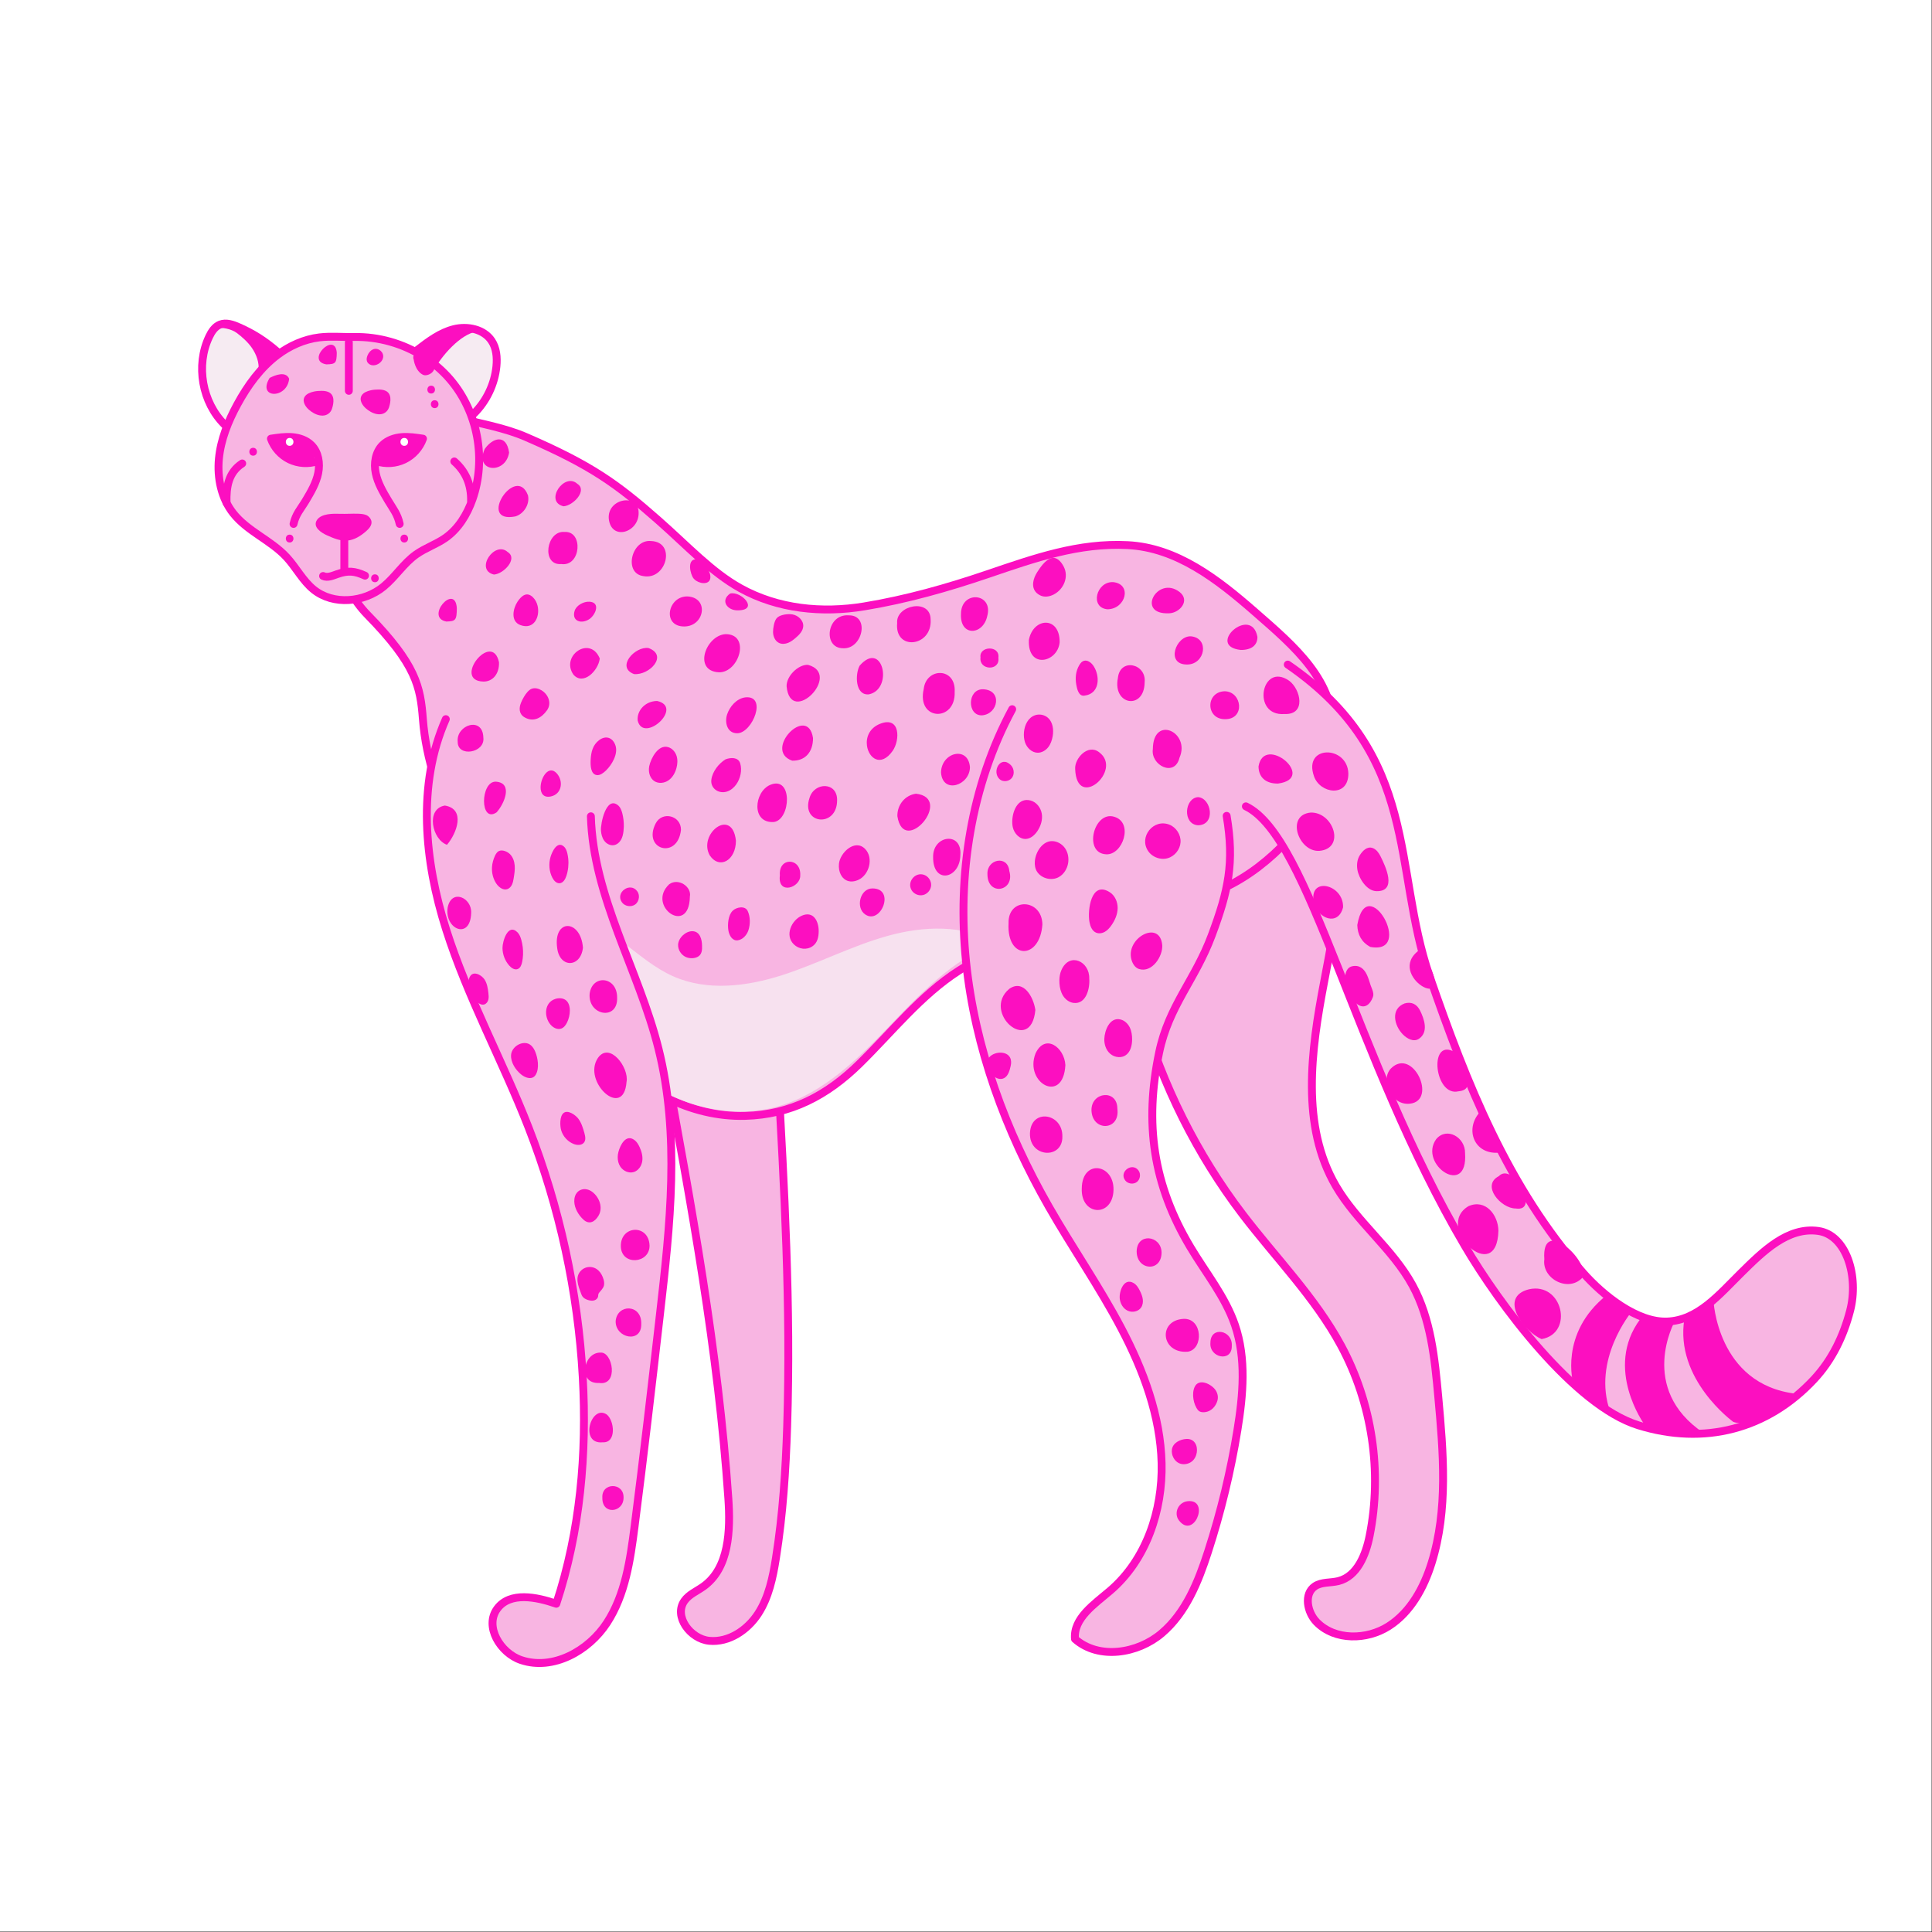 <svg xmlns="http://www.w3.org/2000/svg" xmlns:xlink="http://www.w3.org/1999/xlink" width="1181" viewBox="0 0 885.75 885.75" height="1181" preserveAspectRatio="xMidYMid meet"><rect x="0" y="0" width="885.75" height="885.75" fill="#333333" stroke="none"/><defs><filter x="0%" y="0%" width="100%" height="100%" id="1415eded1d"></filter><clipPath id="23aa8ef7a7"><path d="M 0 0 L 885.5 0 L 885.5 885.5 L 0 885.5 Z M 0 0 " clip-rule="nonzero"></path></clipPath><mask id="7496492389"><g filter="url(#1415eded1d)"><rect x="-88.575" width="1062.9" fill="#000000" y="-88.575" height="1062.9" fill-opacity="0.81"></rect></g></mask><clipPath id="4020f519bc"><path d="M 0.133 1 L 215.832 1 L 215.832 91 L 0.133 91 Z M 0.133 1 " clip-rule="nonzero"></path></clipPath><clipPath id="f73cef086f"><rect x="0" width="216" y="0" height="92"></rect></clipPath></defs><g clip-path="url(#23aa8ef7a7)"><path fill="#ffffff" d="M 0 0 L 885.5 0 L 885.5 885.5 L 0 885.5 Z M 0 0 " fill-opacity="1" fill-rule="nonzero"></path><path fill="#ffffff" d="M 0 0 L 885.5 0 L 885.5 885.5 L 0 885.5 Z M 0 0 " fill-opacity="1" fill-rule="nonzero"></path></g><path stroke-linecap="round" transform="matrix(0.602, 0, 0, 0.602, 586.811, 553.2)" fill-opacity="1" fill="#f8b5e2" fill-rule="nonzero" stroke-linejoin="round" d="M 32.861 -327.309 C 54.544 -278.927 43.563 -222.977 33.588 -170.901 C 23.613 -118.826 15.864 -61.468 42.603 -15.681 C 58.685 11.856 85.67 31.897 100.947 59.888 C 114.979 85.608 117.912 115.721 120.573 144.9 C 124.428 187.189 128.16 230.782 115.517 271.324 C 109.618 290.243 99.519 308.836 82.821 319.512 C 66.129 330.188 41.85 330.591 27.981 316.436 C 20.686 308.986 17.973 294.902 26.637 289.1 C 31.758 285.674 38.546 286.654 44.524 285.154 C 58.84 281.572 65.408 265.165 68.296 250.686 C 78.044 201.849 70.224 149.69 46.574 105.856 C 26.748 69.117 -3.171 39.023 -28.475 5.814 C -98.262 -85.792 -132.49 -203.786 -122.554 -318.515 " stroke="#fc0fc0" stroke-width="6" stroke-opacity="1" stroke-miterlimit="4"></path><path stroke-linecap="round" transform="matrix(0.602, 0, 0, 0.602, 333.067, 619.231)" fill-opacity="1" fill="#f8b5e2" fill-rule="nonzero" stroke-linejoin="round" d="M 38.926 -214.832 C 44.034 -124.186 49.142 -33.405 46.221 57.338 C 45.137 91.02 42.944 124.716 37.661 157.997 C 35.324 172.736 32.222 187.786 24.103 200.305 C 15.978 212.817 1.745 222.397 -13.11 220.962 C -27.492 219.58 -40.4 202.356 -32.067 190.557 C -28.576 185.612 -22.624 183.184 -17.692 179.68 C 2.161 165.571 3.076 136.898 1.421 112.6 C -6.237 0.395 -26.674 -110.499 -47.072 -221.107 " stroke="#fc0fc0" stroke-width="6" stroke-opacity="1" stroke-miterlimit="4"></path><path stroke-linecap="butt" transform="matrix(0.602, 0, 0, 0.602, 380.777, 346.628)" fill-opacity="1" fill="#f8b5e2" fill-rule="nonzero" stroke-linejoin="miter" d="M -174.417 222.405 C -146.198 253.323 -106.882 275.168 -65.035 274.026 C -30.353 273.079 -2.757 258.606 22.015 234.321 C 46.794 210.029 68.613 182.083 97.805 163.327 C 166.079 119.449 261.637 133.694 326.024 84.292 C 358.422 59.436 381.669 24.169 382.96 -16.639 C 384.258 -57.455 353.716 -83.116 322.961 -109.971 C 294.749 -134.614 263.707 -158.75 226.299 -160.638 C 188.885 -162.534 155.429 -150.709 119.961 -138.644 C 89.069 -128.124 57.963 -119.304 25.63 -113.976 C -6.567 -108.66 -40.1 -112.003 -68.643 -127.819 C -90.54 -139.942 -109.024 -160.067 -131.258 -179.641 C -162.702 -207.308 -182.016 -221.371 -232.151 -243.074 C -247.708 -249.81 -266.282 -253.25 -287.264 -258.144 C -308.252 -263.03 -330.299 -264.783 -348.036 -252.549 C -370.063 -237.35 -384.587 -222.306 -382.777 -195.606 C -380.576 -163.176 -374.56 -129.967 -352.611 -107.551 C -315.476 -69.63 -312.328 -52.704 -310.446 -27.971 C -305.812 33.041 -268.482 91.01 -235.318 142.553 C -217.185 170.739 -197.015 197.633 -174.417 222.405 Z M -174.417 222.405 " stroke="#fc0fc0" stroke-width="6" stroke-opacity="1" stroke-miterlimit="10"></path><g mask="url(#7496492389)"><g transform="matrix(1, 0, 0, 1, 241, 419)"><g clip-path="url(#f73cef086f)"><g clip-path="url(#4020f519bc)"><path fill="#f6ebf2" d="M 22.293 1.789 C 30.984 3.465 38.613 8.527 45.664 13.875 C 52.719 19.223 59.574 25.031 67.668 28.617 C 83.285 35.535 101.508 33.254 117.762 28.012 C 134.02 22.766 149.312 14.738 165.762 10.125 C 182.211 5.516 200.793 4.691 215.508 13.375 C 195.383 20.902 180.215 37.406 165.328 52.898 C 150.441 68.391 133.934 84.043 113.012 88.938 C 89.125 94.523 62.93 85.5 44.984 68.77 C 31.48 56.18 20.277 42.5 10.391 27.48 C 7.559 23.176 -2.148 12.645 0.816 7.324 C 4.281 1.105 16.43 0.66 22.293 1.789 Z M 22.293 1.789 " fill-opacity="1" fill-rule="nonzero"></path></g></g></g></g><path stroke-linecap="round" transform="matrix(0.602, 0, 0, 0.602, 251.746, 546.069)" fill-opacity="1" fill="#f8b5e2" fill-rule="nonzero" stroke-linejoin="round" d="M -78.664 -359.418 C -100.691 -309.523 -94.98 -251.373 -78.482 -199.395 C -61.985 -147.41 -35.454 -99.229 -15.64 -48.419 C 8.016 12.256 22.002 76.688 25.63 141.711 C 28.868 199.874 23.741 258.952 5.485 314.272 C -9.754 309.002 -29.736 305.024 -39.419 317.919 C -49.524 331.38 -37.258 351.816 -21.306 357.171 C 2.96 365.322 30.14 350.207 44.087 328.751 C 58.034 307.289 61.805 280.985 65.069 255.603 C 72.007 201.756 78.211 147.811 84.409 93.873 C 92.165 26.384 99.816 -42.864 83.234 -108.743 C 68.197 -168.47 33.567 -223.868 31.808 -285.439 " stroke="#fc0fc0" stroke-width="6" stroke-opacity="1" stroke-miterlimit="4"></path><path fill="#fc0fc0" d="M 287.246 495.996 C 285.914 513.578 266.805 495.906 274.113 485.039 C 279.488 477.367 288.496 489.512 287.246 495.996 Z M 287.246 495.996 " fill-opacity="1" fill-rule="nonzero"></path><path fill="#fc0fc0" d="M 267.258 434.488 C 266.234 443.711 256.637 443.898 255.461 434.758 C 253.48 421.027 266.27 421.324 267.258 434.488 Z M 267.258 434.488 " fill-opacity="1" fill-rule="nonzero"></path><path fill="#fc0fc0" d="M 225.562 397.559 C 225.617 396.629 225.77 395.707 226.02 394.816 C 226.418 393.406 227.258 390.945 228.633 390.215 C 230.254 389.359 232.652 390.438 233.805 391.594 C 235.164 392.961 235.82 394.902 235.973 396.824 C 236.129 398.746 235.824 400.672 235.512 402.574 C 235.348 403.582 235.172 404.609 234.738 405.535 C 234.305 406.465 233.574 407.301 232.605 407.633 C 230.703 408.281 228.715 406.805 227.582 405.148 C 226.07 402.938 225.41 400.223 225.562 397.559 Z M 225.562 397.559 " fill-opacity="1" fill-rule="nonzero"></path><path fill="#fc0fc0" d="M 246.594 487.297 C 246.738 489.223 246.512 491.156 245.66 492.641 C 244.117 495.324 240.906 494.203 238.957 492.629 C 236.418 490.578 234.105 487.109 234.301 483.719 C 234.5 480.352 238.293 477.562 241.617 478.309 C 243.496 478.73 244.738 480.523 245.449 482.312 C 246.012 483.715 246.461 485.5 246.594 487.297 Z M 246.594 487.297 " fill-opacity="1" fill-rule="nonzero"></path><path fill="#fc0fc0" d="M 282.926 457.281 C 283.406 468.109 269.438 465.672 270.336 455.535 C 271.523 446.605 282.91 447.59 282.926 457.281 Z M 282.926 457.281 " fill-opacity="1" fill-rule="nonzero"></path><path fill="#fc0fc0" d="M 204.926 387.301 C 198.062 384.938 195.082 370.762 203.965 369.316 C 213.605 370.93 209.402 382.094 204.926 387.301 Z M 204.926 387.301 " fill-opacity="1" fill-rule="nonzero"></path><path fill="#fc0fc0" d="M 276.879 589.375 C 276.855 589.461 276.832 589.543 276.805 589.629 C 276.438 590.785 275.473 591.629 274.734 592.594 C 274.57 592.805 274.414 593.031 274.336 593.289 C 274.227 593.633 274.266 594.008 274.207 594.363 C 274.09 595.023 273.621 595.59 273.039 595.914 C 271.957 596.516 270.66 596.352 269.531 595.992 C 268.566 595.684 267.609 595.195 267.027 594.363 C 266.738 593.945 266.559 593.465 266.383 592.988 C 265.109 589.562 263.336 585.301 266.582 582.324 C 268.156 580.875 270.48 580.469 272.465 581.258 C 273.953 581.848 275.102 583.035 275.844 584.434 C 276.586 585.828 277.262 587.77 276.879 589.375 Z M 276.879 589.375 " fill-opacity="1" fill-rule="nonzero"></path><path fill="#fc0fc0" d="M 297.797 570.961 C 297.961 579.414 284.844 580.434 284.629 571.398 C 284.434 561.719 297.379 561.055 297.797 570.961 Z M 297.797 570.961 " fill-opacity="1" fill-rule="nonzero"></path><path fill="#fc0fc0" d="M 239.793 437.727 C 239.742 438.84 239.609 439.949 239.387 441.039 C 239.117 442.371 238.559 443.855 237.277 444.301 C 235.93 444.766 234.508 443.824 233.547 442.773 C 231.543 440.566 230.391 437.605 230.375 434.625 C 230.359 431.555 232.836 423.18 237.18 427.371 C 238.098 428.258 238.594 429.496 238.953 430.727 C 239.613 432.992 239.895 435.371 239.793 437.727 Z M 239.793 437.727 " fill-opacity="1" fill-rule="nonzero"></path><path fill="#fc0fc0" d="M 283.195 530.492 C 283.207 529.711 283.312 528.93 283.508 528.176 C 284.324 524.992 286.941 519.75 290.875 522.664 C 291.973 523.477 292.691 524.707 293.258 525.953 C 294.176 527.973 294.785 530.211 294.445 532.402 C 294.105 534.594 292.652 536.711 290.527 537.344 C 288.285 538.016 285.746 536.859 284.434 534.922 C 283.559 533.629 283.18 532.066 283.195 530.492 Z M 283.195 530.492 " fill-opacity="1" fill-rule="nonzero"></path><path fill="#fc0fc0" d="M 274.613 634.027 C 264.715 634.566 267.359 619.953 275.312 620.113 C 280.938 619.633 283.719 635.453 274.613 634.027 Z M 274.613 634.027 " fill-opacity="1" fill-rule="nonzero"></path><path fill="#fc0fc0" d="M 263.285 550.906 C 263.27 550.496 263.285 550.086 263.336 549.68 C 263.875 545.27 268.25 543.863 271.637 546.508 C 274.777 548.965 276.543 553.613 274.434 557.289 C 272.824 560.09 270.223 561.633 267.535 559.199 C 265.312 557.191 263.395 554.051 263.285 550.906 Z M 263.285 550.906 " fill-opacity="1" fill-rule="nonzero"></path><path fill="#fc0fc0" d="M 216.012 418.512 C 215.688 431.125 203.684 426.117 205.242 416.027 C 207.039 407.293 216.352 411.562 216.012 418.512 Z M 216.012 418.512 " fill-opacity="1" fill-rule="nonzero"></path><path fill="#fc0fc0" d="M 268.324 522.207 C 268.277 522.773 268.117 523.309 267.77 523.773 C 266.727 525.172 264.574 525.105 262.957 524.453 C 260.27 523.367 258.129 521.02 257.293 518.246 C 256.695 516.254 256.484 511.676 258.445 510.215 C 260.449 508.715 263.883 511.258 265.07 512.793 C 266.539 514.695 267.246 517.062 267.902 519.371 C 268.156 520.281 268.395 521.285 268.324 522.207 Z M 268.324 522.207 " fill-opacity="1" fill-rule="nonzero"></path><path fill="#fc0fc0" d="M 260.512 393.652 C 260.785 396.332 260.492 399.074 259.645 401.637 C 259.141 403.16 258.148 404.832 256.547 404.934 C 255.062 405.023 253.895 403.688 253.215 402.367 C 251.73 399.465 251.5 395.996 252.398 392.879 C 253.066 390.555 255.445 385.332 258.535 388.113 C 259.434 388.922 259.852 390.129 260.121 391.305 C 260.301 392.078 260.43 392.863 260.512 393.652 Z M 260.512 393.652 " fill-opacity="1" fill-rule="nonzero"></path><path fill="#fc0fc0" d="M 254.59 457.969 C 256.07 457.496 257.922 457.512 259.238 458.414 C 260.73 459.441 261.246 461.422 261.25 463.23 C 261.254 465.164 260.805 467.098 259.941 468.828 C 259.359 470.004 258.512 471.145 257.273 471.578 C 255.504 472.195 253.539 471.129 252.336 469.691 C 249.301 466.066 249.523 459.59 254.59 457.969 Z M 254.59 457.969 " fill-opacity="1" fill-rule="nonzero"></path><path fill="#fc0fc0" d="M 276.41 661.234 C 265.418 662.422 270.91 643.617 278.16 648.488 C 281.715 651.273 282.699 661.57 276.41 661.234 Z M 276.41 661.234 " fill-opacity="1" fill-rule="nonzero"></path><path fill="#fc0fc0" d="M 293.992 606.988 C 294.211 616.078 282.047 613.543 282.258 605.664 C 282.984 597.641 294.293 597.816 293.992 606.988 Z M 293.992 606.988 " fill-opacity="1" fill-rule="nonzero"></path><path fill="#fc0fc0" d="M 221.598 338.129 C 222.496 345.273 209.68 347.316 209.836 340.02 C 209.094 332.363 221.34 328.211 221.598 338.129 Z M 221.598 338.129 " fill-opacity="1" fill-rule="nonzero"></path><path fill="#fc0fc0" d="M 227.32 358.367 C 235.426 358.902 231.117 368.691 227.656 372.445 C 219.898 377.66 220.195 358.125 227.32 358.367 Z M 227.32 358.367 " fill-opacity="1" fill-rule="nonzero"></path><path fill="#fc0fc0" d="M 223.844 458.457 C 223.566 459.383 222.918 460.234 222 460.508 C 220.5 460.949 219.039 459.754 218.023 458.566 C 216.574 456.875 215.305 454.945 214.852 452.766 C 214.492 451.047 214.648 447.746 216.406 446.691 C 218.34 445.527 221.121 447.512 222.133 449.055 C 223.328 450.871 223.66 453.105 223.91 455.27 C 224.027 456.277 224.133 457.309 223.887 458.293 C 223.875 458.348 223.859 458.402 223.844 458.457 Z M 223.844 458.457 " fill-opacity="1" fill-rule="nonzero"></path><path fill="#fc0fc0" d="M 247.848 360.734 C 247.988 356.273 251.602 350.645 255.176 354.484 C 258.445 357.996 257.652 364.035 252.59 365.133 C 249.043 365.898 247.758 363.551 247.848 360.734 Z M 247.848 360.734 " fill-opacity="1" fill-rule="nonzero"></path><path fill="#fc0fc0" d="M 276.156 686.664 C 275.703 679.562 285.988 679.547 285.879 686.496 C 286 693.562 275.977 694.742 276.156 686.664 Z M 276.156 686.664 " fill-opacity="1" fill-rule="nonzero"></path><path stroke-linecap="round" transform="matrix(0.602, 0, 0, 0.602, 505.706, 541.258)" fill-opacity="1" fill="#f8b5e2" fill-rule="nonzero" stroke-linejoin="round" d="M -69.188 -358.993 C -100.547 -300.791 -111.093 -232.543 -104.344 -166.78 C -97.594 -101.017 -74.14 -37.636 -41.339 19.761 C -23.46 51.036 -2.802 80.708 13.974 112.593 C 30.758 144.472 43.731 179.219 44.601 215.238 C 45.47 251.251 32.873 288.776 5.518 312.224 C -6.547 322.563 -22.765 333.278 -21.363 349.1 C -3.321 365.046 26.37 360.334 44.717 344.732 C 63.065 329.137 72.501 305.65 79.919 282.74 C 89.751 252.393 97.26 221.3 102.368 189.811 C 106.671 163.286 109.163 135.477 100.479 110.049 C 93.068 88.36 78.16 70.207 66.42 50.523 C 38.098 3.043 31.419 -43.562 42.738 -97.668 C 50.169 -133.233 70.022 -152.638 82.736 -186.672 C 95.449 -220.705 100.148 -241.934 94.132 -277.765 " stroke="#fc0fc0" stroke-width="6" stroke-opacity="1" stroke-miterlimit="4"></path><path fill="#fc0fc0" d="M 477.898 423.797 C 476.82 440.086 461.473 440.219 462.383 423.328 C 462.02 411.277 477.688 411.891 477.898 423.797 Z M 477.898 423.797 " fill-opacity="1" fill-rule="nonzero"></path><path fill="#fc0fc0" d="M 474.676 463.039 C 472.672 484.047 449.855 464.18 462.711 453.348 C 469.234 448.793 473.824 457.09 474.676 463.039 Z M 474.676 463.039 " fill-opacity="1" fill-rule="nonzero"></path><path fill="#fc0fc0" d="M 488.438 488.273 C 487.465 506.484 469.496 496.539 474.742 482.984 C 479.117 473.59 487.977 480.148 488.438 488.273 Z M 488.438 488.273 " fill-opacity="1" fill-rule="nonzero"></path><path fill="#fc0fc0" d="M 495.953 544.832 C 496.098 530.875 511.773 533.633 510.426 546.785 C 509.176 558.262 495.449 557.074 495.953 544.832 Z M 495.953 544.832 " fill-opacity="1" fill-rule="nonzero"></path><path fill="#fc0fc0" d="M 485.684 449.371 C 485.715 447.754 485.992 446.145 486.652 444.672 C 490.387 436.328 499.602 440.789 499.375 448.59 C 499.758 452.883 498.094 460.469 492.242 459.805 C 490.25 459.578 488.488 458.258 487.406 456.57 C 486.324 454.883 485.859 452.867 485.723 450.867 C 485.691 450.371 485.676 449.867 485.684 449.371 Z M 485.684 449.371 " fill-opacity="1" fill-rule="nonzero"></path><path fill="#fc0fc0" d="M 503.836 427.883 C 503.367 427.863 502.906 427.762 502.473 427.574 C 500.656 426.77 499.832 424.656 499.477 422.699 C 498.508 417.391 500.199 403.57 508.797 409.062 C 511.191 410.594 512.449 413.543 512.402 416.383 C 512.355 419.223 511.152 421.945 509.512 424.266 C 508.699 425.414 507.75 426.504 506.527 427.199 C 505.715 427.66 504.762 427.922 503.836 427.883 Z M 503.836 427.883 " fill-opacity="1" fill-rule="nonzero"></path><path fill="#fc0fc0" d="M 532.441 393.707 C 530.035 393.469 527.719 392.18 526.367 390.164 C 522 383.648 528.875 375.172 536.148 378.086 C 539.285 379.344 541.438 382.727 541.242 386.102 C 541.051 389.477 538.527 392.59 535.266 393.48 C 534.348 393.73 533.387 393.801 532.441 393.707 Z M 532.441 393.707 " fill-opacity="1" fill-rule="nonzero"></path><path fill="#fc0fc0" d="M 474.441 394.754 C 474.852 390.324 478.09 385.598 482.32 385.617 C 484.68 385.625 486.945 386.949 488.285 388.887 C 489.625 390.824 490.074 393.312 489.707 395.641 C 489.281 398.309 487.73 400.859 485.355 402.145 C 482.094 403.91 477.57 402.793 475.504 399.715 C 474.586 398.348 474.273 396.574 474.441 394.754 Z M 474.441 394.754 " fill-opacity="1" fill-rule="nonzero"></path><path fill="#fc0fc0" d="M 472.195 519.559 C 472.594 508.035 487.168 510.227 487.055 520.945 C 487.371 531.594 471.895 530.883 472.195 519.559 Z M 472.195 519.559 " fill-opacity="1" fill-rule="nonzero"></path><path fill="#fc0fc0" d="M 507.082 391.66 C 496.543 391.105 501.496 371.66 510.785 374.445 C 519.848 377.016 514.793 392.16 507.082 391.66 Z M 507.082 391.66 " fill-opacity="1" fill-rule="nonzero"></path><path fill="#fc0fc0" d="M 464.113 375.832 C 464.426 371.098 467.031 365.641 472.375 366.969 C 475.117 367.652 477.145 370.242 477.613 373.027 C 478.082 375.812 477.172 378.703 475.59 381.047 C 474.359 382.867 472.527 384.508 470.332 384.625 C 467.406 384.781 464.953 382.094 464.324 379.23 C 464.105 378.234 464.031 377.059 464.113 375.832 Z M 464.113 375.832 " fill-opacity="1" fill-rule="nonzero"></path><path fill="#fc0fc0" d="M 532.844 433.34 C 533.168 438.375 528.199 446.129 522.219 444.262 C 520.48 443.723 519.359 442.004 518.816 440.266 C 515.625 430.105 531.809 421.309 532.844 433.34 Z M 532.844 433.34 " fill-opacity="1" fill-rule="nonzero"></path><path fill="#fc0fc0" d="M 492.926 352.559 C 492.582 347.73 498.777 340.824 503.949 344.902 C 514.965 353.125 493.617 371.855 492.926 352.559 Z M 492.926 352.559 " fill-opacity="1" fill-rule="nonzero"></path><path fill="#fc0fc0" d="M 528.535 343.438 C 528.672 327.574 545.926 335.691 540.754 347.387 C 538.551 356.523 527.445 350.809 528.535 343.438 Z M 528.535 343.438 " fill-opacity="1" fill-rule="nonzero"></path><path fill="#fc0fc0" d="M 469.453 335.621 C 469.766 332.305 471.375 329.008 474.508 327.914 C 476.492 327.223 478.828 327.672 480.41 329.055 C 482.719 331.074 483.137 334.551 482.609 337.574 C 482.289 339.395 481.668 341.203 480.508 342.645 C 479.348 344.082 477.59 345.113 475.742 345.098 C 473.059 345.074 470.77 342.852 469.926 340.309 C 469.465 338.922 469.297 337.27 469.453 335.621 Z M 469.453 335.621 " fill-opacity="1" fill-rule="nonzero"></path><path fill="#fc0fc0" d="M 544.535 619.707 C 532.227 620.66 530.742 605.316 542.578 604.656 C 551.375 604.203 551.91 618.602 544.535 619.707 Z M 544.535 619.707 " fill-opacity="1" fill-rule="nonzero"></path><path fill="#fc0fc0" d="M 512.91 484.652 C 511.484 484.602 510.047 484.043 508.965 483.098 C 507.07 481.441 506.199 478.816 506.289 476.301 C 506.426 472.418 508.762 466.152 513.754 467.402 C 515.609 467.867 517.109 469.324 517.953 471.039 C 518.797 472.758 519.047 474.711 519.031 476.621 C 519.008 479.355 518.27 482.391 515.965 483.863 C 515.055 484.445 513.984 484.691 512.91 484.652 Z M 512.91 484.652 " fill-opacity="1" fill-rule="nonzero"></path><path fill="#fc0fc0" d="M 500.395 508.898 C 500.395 500.48 512.277 499.266 512.273 508.324 C 513.621 518.574 500.59 518.922 500.395 508.898 Z M 500.395 508.898 " fill-opacity="1" fill-rule="nonzero"></path><path fill="#fc0fc0" d="M 552.836 647.355 C 552.32 647.449 551.785 647.48 551.223 647.434 C 550.477 647.375 549.719 647.09 549.246 646.508 C 547.129 643.906 546.277 639.016 547.672 635.914 C 549.621 631.59 555.57 634.605 557.379 637.457 C 558.316 638.938 558.613 640.68 558.078 642.359 C 557.273 644.879 555.363 646.898 552.836 647.355 Z M 552.836 647.355 " fill-opacity="1" fill-rule="nonzero"></path><path fill="#fc0fc0" d="M 521.117 573.777 C 521.223 565.004 532.312 566.316 532.535 574.129 C 532.574 583.402 521.176 582.5 521.117 573.777 Z M 521.117 573.777 " fill-opacity="1" fill-rule="nonzero"></path><path fill="#fc0fc0" d="M 523.895 597.535 C 523.785 598.207 523.551 598.852 523.176 599.414 C 521.887 601.352 519.051 601.898 516.957 600.891 C 514.863 599.883 513.559 597.598 513.355 595.285 C 513.062 591.945 515.277 585.605 519.746 588.242 C 521.133 589.062 522 590.527 522.699 591.98 C 523.262 593.152 523.754 594.379 523.922 595.668 C 524 596.285 524 596.922 523.895 597.535 Z M 523.895 597.535 " fill-opacity="1" fill-rule="nonzero"></path><path fill="#fc0fc0" d="M 548.684 665.906 C 548.43 667.527 547.641 669.094 546.363 670.07 C 544.715 671.328 542.359 671.688 540.484 670.797 C 538.27 669.746 536.949 667.012 537.273 664.566 C 537.684 661.488 541.066 659.844 543.922 659.707 C 547.688 659.527 549.16 662.816 548.684 665.906 Z M 548.684 665.906 " fill-opacity="1" fill-rule="nonzero"></path><path fill="#fc0fc0" d="M 540.5 697.047 C 537.941 693.781 540.152 688.043 545.531 688.195 C 554.383 688.445 547.164 705.676 540.5 697.047 Z M 540.5 697.047 " fill-opacity="1" fill-rule="nonzero"></path><path fill="#fc0fc0" d="M 452.703 400.773 C 452.371 393.836 462.02 391.875 462.73 399.297 C 465.504 408.668 452.707 411.098 452.703 400.773 Z M 452.703 400.773 " fill-opacity="1" fill-rule="nonzero"></path><path fill="#fc0fc0" d="M 549.262 378.359 C 542.062 377.887 542.996 365.887 549.262 365.457 C 555.375 365.859 557.543 378.199 549.262 378.359 Z M 549.262 378.359 " fill-opacity="1" fill-rule="nonzero"></path><path fill="#fc0fc0" d="M 458.719 482.594 C 460.594 482.613 462.367 483.359 463.145 484.996 C 463.676 486.117 463.641 487.426 463.371 488.637 C 462.934 490.586 462.289 493.23 460.379 494.258 C 458.707 495.156 456.777 494.449 455.445 493.277 C 453.418 491.492 451.676 488.113 453.051 485.461 C 454.004 483.629 456.434 482.57 458.719 482.594 Z M 458.719 482.594 " fill-opacity="1" fill-rule="nonzero"></path><path fill="#fc0fc0" d="M 554.934 615.523 C 554.98 607.855 565.188 609.777 564.734 617.031 C 564.887 624.758 554.258 622.543 554.934 615.523 Z M 554.934 615.523 " fill-opacity="1" fill-rule="nonzero"></path><path fill="#fc0fc0" d="M 464.746 354.215 C 464.719 355.09 464.445 355.949 463.902 356.645 C 462.594 358.328 459.797 358.656 458.242 357.195 C 454.543 353.723 458.727 345.988 463.453 350.797 C 464.332 351.691 464.785 352.973 464.746 354.215 Z M 464.746 354.215 " fill-opacity="1" fill-rule="nonzero"></path><path fill="#fc0fc0" d="M 515.148 538.254 C 515.754 535.496 519.754 533.668 521.945 536.602 C 523.141 538.199 522.773 540.734 521.176 541.926 C 519.582 543.117 517.043 542.754 515.852 541.156 C 515.121 540.18 514.949 539.164 515.148 538.254 Z M 515.148 538.254 " fill-opacity="1" fill-rule="nonzero"></path><path stroke-linecap="round" transform="matrix(0.602, 0, 0, 0.602, 710.346, 481.022)" fill-opacity="1" fill="#f8b5e2" fill-rule="nonzero" stroke-linejoin="round" d="M -199.258 -292.929 C -97.924 -223.285 -119.691 -137.754 -91.258 -55.591 C -62.826 26.572 -31.752 105.184 25.742 170.409 C 40.838 187.529 66.934 208.355 89.74 207.408 C 113.175 206.428 129.27 186.88 145.956 170.402 C 162.648 153.924 181.514 135.175 204.742 138.407 C 226.204 141.392 235.809 172.933 229.008 199.133 C 223.991 218.499 215.249 236.684 201.607 251.319 C 165.932 289.59 117.705 301.908 67.739 286.41 C 18.811 271.23 -38.326 194.077 -64.293 149.913 C -149.259 5.408 -182.261 -161.364 -231.162 -184.955 " stroke="#fc0fc0" stroke-width="6" stroke-opacity="1" stroke-miterlimit="4"></path><path fill="#fc0fc0" d="M 736.52 593.832 C 736.52 593.832 743.91 599.59 747.969 601.484 C 747.969 601.484 729.633 623.492 738.27 647.379 C 732.395 643.438 721.285 634.309 721.285 634.309 C 721.285 634.309 714.633 611.363 736.52 593.832 Z M 736.52 593.832 " fill-opacity="1" fill-rule="nonzero"></path><path fill="#fc0fc0" d="M 751.922 604.855 C 751.922 604.855 760.348 606.863 767.77 605.859 C 767.77 605.859 750.719 636.555 781.012 656.938 C 777.66 657.945 761.352 660.773 753.906 653.09 C 753.906 653.09 735.234 627.395 751.922 604.855 Z M 751.922 604.855 " fill-opacity="1" fill-rule="nonzero"></path><path fill="#fc0fc0" d="M 772.223 604.691 C 772.223 604.691 779.395 600.242 785.535 595.953 C 785.535 595.953 787.082 634.707 823.344 638.965 C 821.289 642.273 801.93 655.012 794.605 651.852 C 794.605 651.852 767.699 632.367 772.223 604.691 Z M 772.223 604.691 " fill-opacity="1" fill-rule="nonzero"></path><path fill="#fc0fc0" d="M 706.781 613.922 C 698.539 610.52 686.766 594.602 701.02 591.078 C 716.379 587.695 721.703 611.266 706.781 613.922 Z M 706.781 613.922 " fill-opacity="1" fill-rule="nonzero"></path><path fill="#fc0fc0" d="M 686.965 564.191 C 686.371 590.07 657.164 562.508 673.246 552.98 C 681.008 549.562 686.816 556.91 686.965 564.191 Z M 686.965 564.191 " fill-opacity="1" fill-rule="nonzero"></path><path fill="#fc0fc0" d="M 708.023 577.324 C 706.574 557.547 728.371 577.527 725.812 585.398 C 719.445 592.926 706.766 586.391 708.023 577.324 Z M 708.023 577.324 " fill-opacity="1" fill-rule="nonzero"></path><path fill="#fc0fc0" d="M 600.957 372.523 C 611.414 372.305 616.93 389.031 604.898 390.082 C 595.34 390.75 589.258 373.586 600.957 372.523 Z M 600.957 372.523 " fill-opacity="1" fill-rule="nonzero"></path><path fill="#fc0fc0" d="M 618.172 354.621 C 618.242 365.84 605.094 363.859 602.406 355.852 C 597.34 341.453 617.793 341.613 618.172 354.621 Z M 618.172 354.621 " fill-opacity="1" fill-rule="nonzero"></path><path fill="#fc0fc0" d="M 646.312 506.008 C 637.875 506.91 632.594 495.332 637.668 489.867 C 647.758 479.789 659.191 504.695 646.312 506.008 Z M 646.312 506.008 " fill-opacity="1" fill-rule="nonzero"></path><path fill="#fc0fc0" d="M 671.676 528.68 C 673.094 549.324 650.168 533.895 658.422 522.277 C 663.27 516.445 671.82 521.383 671.676 528.68 Z M 671.676 528.68 " fill-opacity="1" fill-rule="nonzero"></path><path fill="#fc0fc0" d="M 588.883 327.344 C 573.605 328.52 578.238 303.227 591.027 312.09 C 596.312 316.008 598.984 327.812 588.883 327.344 Z M 588.883 327.344 " fill-opacity="1" fill-rule="nonzero"></path><path fill="#fc0fc0" d="M 629.238 388.766 C 629.359 388.805 629.477 388.852 629.598 388.906 C 631.133 389.598 632.16 391.074 632.914 392.578 C 635.188 397.121 640.691 408.719 631.105 408.57 C 626.547 408.5 622.957 402.629 622.316 398.738 C 621.945 396.484 622.184 394.082 623.41 392.109 C 624.648 390.117 626.727 387.914 629.238 388.766 Z M 629.238 388.766 " fill-opacity="1" fill-rule="nonzero"></path><path fill="#fc0fc0" d="M 622.27 424.094 C 626.613 398.578 648.945 438.062 628.191 434.117 C 624.25 431.992 622.395 428.523 622.27 424.094 Z M 622.27 424.094 " fill-opacity="1" fill-rule="nonzero"></path><path fill="#fc0fc0" d="M 668.57 500.34 C 657.734 502.812 654.953 476.414 666.25 481.98 C 667.66 487.07 678.926 499.41 668.57 500.34 Z M 668.57 500.34 " fill-opacity="1" fill-rule="nonzero"></path><path fill="#fc0fc0" d="M 653.203 470.105 C 653.395 472.453 652.793 474.703 650.566 476.223 C 648.055 477.934 645.012 476.113 643.176 474.258 C 639.172 470.203 637.391 462.559 643.949 460.035 C 647.195 459.105 649.641 460.43 651.086 463.375 C 652.027 465.301 653.012 467.754 653.203 470.105 Z M 653.203 470.105 " fill-opacity="1" fill-rule="nonzero"></path><path fill="#fc0fc0" d="M 694.875 554.043 C 688.152 554.066 678.898 543.48 687.16 539.223 C 693.664 532.352 706.441 555.871 694.875 554.043 Z M 694.875 554.043 " fill-opacity="1" fill-rule="nonzero"></path><path fill="#fc0fc0" d="M 629.617 455.574 C 629.664 456.078 629.617 456.586 629.434 457.09 C 628.137 460.605 625.496 462.855 622.102 460.281 C 619.305 458.156 617.453 454.477 616.801 451.082 C 616.316 448.574 616.539 443.844 619.766 443.039 C 623.141 442.199 625.383 444.074 626.727 447.023 C 627.402 448.508 627.859 450.086 628.355 451.637 C 628.762 452.902 629.5 454.238 629.617 455.574 Z M 629.617 455.574 " fill-opacity="1" fill-rule="nonzero"></path><path fill="#fc0fc0" d="M 585.91 359.234 C 580.344 359.309 577.031 356.395 576.984 351.375 C 579.539 336.23 604.098 356.832 585.91 359.234 Z M 585.91 359.234 " fill-opacity="1" fill-rule="nonzero"></path><path fill="#fc0fc0" d="M 615.746 415.992 C 613.461 424.754 604.406 421.215 602.434 414.137 C 599.5 401.539 616.125 405.219 615.746 415.992 Z M 615.746 415.992 " fill-opacity="1" fill-rule="nonzero"></path><path fill="#fc0fc0" d="M 650.777 435.539 C 652.195 437.273 651.312 441.793 654.172 440.547 C 668.617 466.219 634.5 447.039 650.777 435.539 Z M 650.777 435.539 " fill-opacity="1" fill-rule="nonzero"></path><path fill="#fc0fc0" d="M 678.301 510.031 C 681.43 516.152 685.109 521.77 686.965 528.473 C 675.875 529.262 671.473 517.871 678.301 510.031 Z M 678.301 510.031 " fill-opacity="1" fill-rule="nonzero"></path><path fill="#fc0fc0" d="M 437.68 317.203 C 438.211 331.18 420.152 330.508 423.484 315.918 C 424.594 305.879 438.348 305.855 437.68 317.203 Z M 437.68 317.203 " fill-opacity="1" fill-rule="nonzero"></path><path fill="#fc0fc0" d="M 329.68 308.227 C 317.539 307.723 323.574 291.234 332.672 290.73 C 344.227 290.746 338.891 308.336 329.68 308.227 Z M 329.68 308.227 " fill-opacity="1" fill-rule="nonzero"></path><path fill="#fc0fc0" d="M 426.656 284.078 C 427.41 296.582 410.066 298.582 411.316 285.645 C 410.582 277.438 426.68 274.078 426.656 284.078 Z M 426.656 284.078 " fill-opacity="1" fill-rule="nonzero"></path><path fill="#fc0fc0" d="M 295.027 264.129 C 285.723 262.965 289.473 247.07 298.535 248.047 C 310.098 248.496 305.566 266.066 295.027 264.129 Z M 295.027 264.129 " fill-opacity="1" fill-rule="nonzero"></path><path fill="#fc0fc0" d="M 473.695 266.965 C 473.898 265.402 474.574 263.797 475.473 262.375 C 476.824 260.223 479.027 257.055 481.465 256.066 C 484.355 254.895 486.418 257.414 487.633 259.699 C 490.148 264.434 487.699 270.148 483.129 272.539 C 481.211 273.539 478.848 273.953 476.848 272.941 C 474.148 271.582 473.383 269.324 473.695 266.965 Z M 473.695 266.965 " fill-opacity="1" fill-rule="nonzero"></path><path fill="#fc0fc0" d="M 397.477 341.93 C 396.949 338.191 398.473 333.84 403.434 331.852 C 412.859 328.074 412.695 339.395 409.223 344.281 C 403.824 351.883 398.281 347.613 397.477 341.93 Z M 397.477 341.93 " fill-opacity="1" fill-rule="nonzero"></path><path fill="#fc0fc0" d="M 411.41 374.172 C 411.312 369.051 414.809 364.605 419.934 363.883 C 437.484 365.84 414.34 393.066 411.41 374.172 Z M 411.41 374.172 " fill-opacity="1" fill-rule="nonzero"></path><path fill="#fc0fc0" d="M 471.699 293.426 C 473.625 283.02 485.953 282.293 485.809 294.504 C 484.918 303.762 471.098 306.945 471.699 293.426 Z M 471.699 293.426 " fill-opacity="1" fill-rule="nonzero"></path><path fill="#fc0fc0" d="M 360.629 314.66 C 360.477 309.98 365.98 304.57 370.426 304.805 C 386.32 309.102 362.406 333.336 360.629 314.66 Z M 360.629 314.66 " fill-opacity="1" fill-rule="nonzero"></path><path fill="#fc0fc0" d="M 354.816 376.852 C 344.293 377.578 345.699 362.98 353.117 359.832 C 363.539 355.457 362.559 375.77 354.816 376.852 Z M 354.816 376.852 " fill-opacity="1" fill-rule="nonzero"></path><path fill="#fc0fc0" d="M 388.832 403.906 C 385.922 403.047 384.25 399.77 384.633 395.98 C 385.148 390.895 392.023 384.348 396.688 389.277 C 400.59 393.398 398.488 401.105 393.559 403.367 C 391.773 404.184 390.172 404.301 388.832 403.906 Z M 388.832 403.906 " fill-opacity="1" fill-rule="nonzero"></path><path fill="#fc0fc0" d="M 337.395 385.422 C 337.402 394.398 329.895 398.812 325.375 392.133 C 319.914 382.25 335.699 369.934 337.395 385.422 Z M 337.395 385.422 " fill-opacity="1" fill-rule="nonzero"></path><path fill="#fc0fc0" d="M 389.168 282.109 C 398.953 282.008 395.43 297.812 386.449 297.199 C 377.129 297.133 378.926 281.32 389.168 282.109 Z M 389.168 282.109 " fill-opacity="1" fill-rule="nonzero"></path><path fill="#fc0fc0" d="M 375.34 427.074 C 375.34 427.094 375.34 427.113 375.34 427.137 C 375.281 429.715 374.758 432.238 372.52 433.805 C 369.836 435.688 366.254 435.199 363.945 432.957 C 359.664 428.793 362.883 421.867 367.582 419.809 C 372.941 417.465 375.426 422.402 375.34 427.074 Z M 375.34 427.074 " fill-opacity="1" fill-rule="nonzero"></path><path fill="#fc0fc0" d="M 427.801 392.887 C 427.625 382.809 441.164 381.125 440.289 391.973 C 440.164 402.965 427.652 405.66 427.801 392.887 Z M 427.801 392.887 " fill-opacity="1" fill-rule="nonzero"></path><path fill="#fc0fc0" d="M 372.738 338.375 C 372.758 344.895 369.047 348.895 363.195 348.742 C 349.629 344.008 370.324 322.539 372.738 338.375 Z M 372.738 338.375 " fill-opacity="1" fill-rule="nonzero"></path><path fill="#fc0fc0" d="M 285.996 378.938 C 285.98 379.656 285.93 380.375 285.848 381.094 C 285.684 382.48 285.379 383.883 284.664 385.086 C 283.949 386.289 282.773 387.277 281.391 387.488 C 279.73 387.738 278.047 386.82 277.043 385.477 C 276.043 384.133 275.633 382.43 275.512 380.758 C 275.285 377.68 277.859 364.879 283.254 369.129 C 284.402 370.039 284.957 371.504 285.316 372.926 C 285.809 374.887 286.039 376.914 285.996 378.938 Z M 285.996 378.938 " fill-opacity="1" fill-rule="nonzero"></path><path fill="#fc0fc0" d="M 338.098 336.168 C 338.078 336.168 338.055 336.168 338.031 336.168 C 333.27 336.23 332.156 331.098 333.371 327.484 C 334.586 323.875 337.734 320.23 341.688 319.719 C 351.941 318.66 344.992 335.969 338.098 336.168 Z M 338.098 336.168 " fill-opacity="1" fill-rule="nonzero"></path><path fill="#fc0fc0" d="M 524.777 312.805 C 524.645 325.637 510.016 323.406 512.504 310.879 C 513.453 301.426 525.68 304.23 524.777 312.805 Z M 524.777 312.805 " fill-opacity="1" fill-rule="nonzero"></path><path fill="#fc0fc0" d="M 297.523 352.207 C 297.551 351.863 297.598 351.52 297.668 351.188 C 298.43 347.605 301.797 341.188 306.348 342.539 C 308.18 343.082 309.574 344.691 310.164 346.504 C 310.758 348.32 310.625 350.309 310.121 352.152 C 309.52 354.352 308.344 356.477 306.465 357.77 C 304.59 359.066 301.938 359.367 300.02 358.133 C 298.121 356.91 297.34 354.492 297.523 352.207 Z M 297.523 352.207 " fill-opacity="1" fill-rule="nonzero"></path><path fill="#fc0fc0" d="M 331.922 363.172 C 328.613 363.445 325.645 360.945 326.141 357.371 C 326.648 353.691 329.539 350.016 332.645 348.117 C 335.035 347.238 338.441 347.059 339.344 349.953 C 340.332 353.113 339.434 356.984 337.543 359.621 C 336.5 361.074 335.082 362.297 333.391 362.867 C 332.898 363.031 332.406 363.133 331.922 363.172 Z M 331.922 363.172 " fill-opacity="1" fill-rule="nonzero"></path><path fill="#fc0fc0" d="M 383.777 366.984 C 383.711 379.617 367.051 377.949 371.133 365.824 C 373.285 358.441 384.02 358.34 383.777 366.984 Z M 383.777 366.984 " fill-opacity="1" fill-rule="nonzero"></path><path fill="#fc0fc0" d="M 257.309 258.598 C 248.055 259.348 250.445 243.062 258.859 243.887 C 267.539 243.352 266.387 259.902 257.309 258.598 Z M 257.309 258.598 " fill-opacity="1" fill-rule="nonzero"></path><path fill="#fc0fc0" d="M 313.68 287.215 C 303.367 287.211 306.125 273.156 315.305 273.445 C 325.23 274.086 323.008 287.203 313.68 287.215 Z M 313.68 287.215 " fill-opacity="1" fill-rule="nonzero"></path><path fill="#fc0fc0" d="M 316.281 411.066 C 316 429.426 296.203 415.371 306.793 405.406 C 310.996 402.34 317.203 406.535 316.281 411.066 Z M 316.281 411.066 " fill-opacity="1" fill-rule="nonzero"></path><path fill="#fc0fc0" d="M 292.785 234.996 C 293.059 244.109 280.281 248.176 279.102 237.867 C 278.285 228.434 292.773 226.004 292.785 234.996 Z M 292.785 234.996 " fill-opacity="1" fill-rule="nonzero"></path><path fill="#fc0fc0" d="M 398.305 318.34 C 392.051 318.898 391.945 309.133 394.133 305.156 C 404.754 293.125 409.758 316.055 398.305 318.34 Z M 398.305 318.34 " fill-opacity="1" fill-rule="nonzero"></path><path fill="#fc0fc0" d="M 440.574 281.465 C 440.59 270.512 455.562 271.742 452.609 282.473 C 450.668 291.379 440.027 291.875 440.574 281.465 Z M 440.574 281.465 " fill-opacity="1" fill-rule="nonzero"></path><path fill="#fc0fc0" d="M 312.199 380.461 C 310.738 394.238 294.355 389.59 300.629 377.457 C 303.637 371.742 312.277 373.895 312.199 380.461 Z M 312.199 380.461 " fill-opacity="1" fill-rule="nonzero"></path><path fill="#fc0fc0" d="M 270.785 348.637 C 270.789 348.539 270.793 348.445 270.797 348.355 C 270.969 344.867 271.715 341.559 274.668 339.336 C 277.805 336.977 281.012 338.172 282.199 341.863 C 283.438 345.715 280.473 350.68 277.824 353.238 C 276.77 354.258 275.188 355.551 273.602 355.348 C 270.77 354.984 270.691 350.887 270.785 348.637 Z M 270.785 348.637 " fill-opacity="1" fill-rule="nonzero"></path><path fill="#fc0fc0" d="M 444.688 351.691 C 444.633 360.148 432.145 364.238 431.418 354.145 C 431.621 344.832 443.875 341.844 444.688 351.691 Z M 444.688 351.691 " fill-opacity="1" fill-rule="nonzero"></path><path fill="#fc0fc0" d="M 240.176 319.535 C 241.133 317.91 242.398 316.297 243.742 315.785 C 245.242 315.211 246.918 315.672 248.242 316.465 C 251.367 318.332 253.055 322.398 250.816 325.59 C 248.375 329.07 244.66 331.285 240.473 328.859 C 237.934 327.387 237.844 324.695 238.848 322.211 C 239.148 321.465 239.609 320.496 240.176 319.535 Z M 240.176 319.535 " fill-opacity="1" fill-rule="nonzero"></path><path fill="#fc0fc0" d="M 362.395 281.586 C 362.727 281.605 363.031 281.637 363.305 281.684 C 365.961 282.141 368.426 284.461 368.254 287.148 C 368.117 289.277 366.477 290.977 364.859 292.367 C 363.785 293.289 362.656 294.184 361.344 294.715 C 360.031 295.25 358.5 295.387 357.215 294.797 C 355.387 293.957 354.438 291.82 354.414 289.809 C 354.398 288.078 354.879 284.965 355.984 283.535 C 357.168 281.996 360.27 281.473 362.395 281.586 Z M 362.395 281.586 " fill-opacity="1" fill-rule="nonzero"></path><path fill="#fc0fc0" d="M 236.23 236.766 C 218.383 240.207 236.547 212.387 242.062 227.113 C 242.988 231.328 240.008 235.699 236.23 236.766 Z M 236.23 236.766 " fill-opacity="1" fill-rule="nonzero"></path><path fill="#fc0fc0" d="M 536.004 281.172 C 520.578 281.879 530.594 263.688 540.711 271.348 C 545.859 275.246 540.883 281.031 536.004 281.172 Z M 536.004 281.172 " fill-opacity="1" fill-rule="nonzero"></path><path fill="#fc0fc0" d="M 274.977 301.906 C 274.309 307.52 267.383 314.457 262.898 309.293 C 256.859 300.621 270.562 291.145 274.977 301.906 Z M 274.977 301.906 " fill-opacity="1" fill-rule="nonzero"></path><path fill="#fc0fc0" d="M 246.461 277.727 C 247.68 282.77 244.816 288.895 238.555 286.566 C 233.957 284.855 235.176 278.953 237.297 275.789 C 239.145 273.035 241.57 271.148 244.297 273.797 C 245.387 274.852 246.098 276.242 246.461 277.727 Z M 246.461 277.727 " fill-opacity="1" fill-rule="nonzero"></path><path fill="#fc0fc0" d="M 221.613 312.469 C 207.223 312.117 225.598 288.844 228.77 303.621 C 228.984 308.82 225.969 312.551 221.613 312.469 Z M 221.613 312.469 " fill-opacity="1" fill-rule="nonzero"></path><path fill="#fc0fc0" d="M 561.734 329.719 C 552.73 329.879 552.582 317.113 561.555 316.914 C 569.48 317.152 570.93 329.707 561.734 329.719 Z M 561.734 329.719 " fill-opacity="1" fill-rule="nonzero"></path><path fill="#fc0fc0" d="M 335.406 429.961 C 334.594 429.027 334.098 427.68 333.922 426.492 C 333.516 423.785 333.828 419.562 335.914 417.531 C 337.621 415.863 341.605 415.094 342.797 417.672 C 344.035 420.344 344.031 423.816 343.09 426.578 C 342.375 428.684 340.523 430.781 338.234 431.102 C 337.051 431.266 336.109 430.766 335.406 429.961 Z M 335.406 429.961 " fill-opacity="1" fill-rule="nonzero"></path><path fill="#fc0fc0" d="M 544.367 304.652 C 534.172 304.844 539.094 291.332 546.031 291.73 C 554.578 292.555 552.535 304.547 544.367 304.652 Z M 544.367 304.652 " fill-opacity="1" fill-rule="nonzero"></path><path fill="#fc0fc0" d="M 493.297 309.355 C 493.504 307.805 493.996 306.301 494.84 304.883 C 495.207 304.27 495.641 303.672 496.242 303.281 C 497.961 302.152 499.93 303.461 500.992 304.844 C 503.383 307.965 504.312 313.566 501.57 316.75 C 500.422 318.078 498.758 318.746 497.043 318.941 C 494.492 319.234 493.773 315.777 493.445 313.941 C 493.168 312.395 493.098 310.855 493.297 309.355 Z M 493.297 309.355 " fill-opacity="1" fill-rule="nonzero"></path><path fill="#fc0fc0" d="M 290.695 309.043 C 282.266 305.914 291.086 296.195 297.309 297.102 C 306.465 300.473 297.781 309.672 290.695 309.043 Z M 290.695 309.043 " fill-opacity="1" fill-rule="nonzero"></path><path fill="#fc0fc0" d="M 507.781 279.34 C 499.496 278.656 502.594 266.516 510.332 266.875 C 519.137 267.789 516.16 279.18 507.781 279.34 Z M 507.781 279.34 " fill-opacity="1" fill-rule="nonzero"></path><path fill="#fc0fc0" d="M 568.84 297.98 C 552.57 296.18 573.688 277.23 576.48 291.973 C 576.547 295.816 573.738 298.023 568.84 297.98 Z M 568.84 297.98 " fill-opacity="1" fill-rule="nonzero"></path><path fill="#fc0fc0" d="M 233.406 207.5 C 231.738 217.781 217.34 216.41 222.238 205.824 C 225.797 200.746 232.145 198.648 233.406 207.5 Z M 233.406 207.5 " fill-opacity="1" fill-rule="nonzero"></path><path fill="#fc0fc0" d="M 301.266 321.367 C 313.699 324.199 295.086 341.031 292.363 330.414 C 291.867 325.832 295.77 321.43 301.266 321.367 Z M 301.266 321.367 " fill-opacity="1" fill-rule="nonzero"></path><path fill="#fc0fc0" d="M 399.961 407.309 C 410.734 407.277 403.809 424.195 396.637 419.219 C 392.16 416.113 394.27 407.324 399.961 407.309 Z M 399.961 407.309 " fill-opacity="1" fill-rule="nonzero"></path><path fill="#fc0fc0" d="M 321.859 433.641 C 321.934 435.406 321.801 437.371 320.25 438.434 C 318.609 439.555 316.098 439.543 314.352 438.723 C 312.242 437.73 310.797 435.438 310.883 433.109 C 311 429.984 314.418 426.758 317.598 426.926 C 320.988 427.105 321.852 430.848 321.859 433.641 Z M 321.859 433.641 " fill-opacity="1" fill-rule="nonzero"></path><path fill="#fc0fc0" d="M 450.211 327.957 C 443.289 328.184 443.434 315.824 450.703 316.004 C 459.688 316.328 457.695 327.406 450.211 327.957 Z M 450.211 327.957 " fill-opacity="1" fill-rule="nonzero"></path><path fill="#fc0fc0" d="M 258.367 232.117 C 249.391 230.008 258.688 216.32 264.695 221.82 C 269.441 224.805 262.852 231.82 258.367 232.117 Z M 258.367 232.117 " fill-opacity="1" fill-rule="nonzero"></path><path fill="#fc0fc0" d="M 226.465 263.414 C 217.492 261.309 226.789 247.617 232.793 253.117 C 237.539 256.102 230.949 263.121 226.465 263.414 Z M 226.465 263.414 " fill-opacity="1" fill-rule="nonzero"></path><path fill="#fc0fc0" d="M 357.547 401.34 C 356.805 392.812 367.355 393.109 366.879 401.328 C 367.113 406.938 356.391 410.547 357.547 401.34 Z M 357.547 401.34 " fill-opacity="1" fill-rule="nonzero"></path><path fill="#fc0fc0" d="M 273.281 278.098 C 273.555 280.047 271.91 282.723 270.148 283.871 C 268.676 284.828 266.535 285.422 264.863 284.613 C 263.07 283.746 262.91 281.844 263.422 280.113 C 264.191 277.496 267.625 275.703 270.223 275.863 C 272.234 275.992 273.117 276.906 273.281 278.098 Z M 273.281 278.098 " fill-opacity="1" fill-rule="nonzero"></path><path fill="#fc0fc0" d="M 319.215 266.285 C 318.73 265.977 318.301 265.609 317.973 265.199 C 316.457 263.316 314.918 256.531 318.922 256.434 C 322.082 256.359 325.363 261.25 325.66 263.984 C 326.094 267.977 321.82 267.953 319.215 266.285 Z M 319.215 266.285 " fill-opacity="1" fill-rule="nonzero"></path><path fill="#fc0fc0" d="M 421.605 410.434 C 420.156 410.266 418.77 409.453 417.992 408.211 C 415.605 404.383 419.59 399.508 423.805 401.137 C 425.699 401.871 427.008 403.898 426.891 405.926 C 426.777 407.953 425.242 409.816 423.277 410.324 C 422.73 410.465 422.164 410.496 421.605 410.434 Z M 421.605 410.434 " fill-opacity="1" fill-rule="nonzero"></path><path fill="#fc0fc0" d="M 209.438 278.828 C 209.375 284.367 208.879 284.824 204.621 284.953 C 194.641 283.059 208.715 267.066 209.438 278.828 Z M 209.438 278.828 " fill-opacity="1" fill-rule="nonzero"></path><path fill="#fc0fc0" d="M 338.383 279.82 C 333.461 280 330.062 275.34 334.75 272.109 C 339.844 270.863 348.156 279.711 338.383 279.82 Z M 338.383 279.82 " fill-opacity="1" fill-rule="nonzero"></path><path fill="#fc0fc0" d="M 292.914 411.477 C 292.809 412.723 292.215 413.938 291.199 414.672 C 289.363 416.004 286.48 415.543 285.152 413.703 C 281.898 409.211 288.91 404.133 292.164 408.625 C 292.758 409.445 292.996 410.473 292.914 411.477 Z M 292.914 411.477 " fill-opacity="1" fill-rule="nonzero"></path><path fill="#fc0fc0" d="M 457.723 301.59 C 458.543 307.762 448.77 307.391 449.523 301.402 C 448.77 296.117 458.535 295.719 457.723 301.59 Z M 457.723 301.59 " fill-opacity="1" fill-rule="nonzero"></path><path stroke-linecap="round" transform="matrix(0.602, 0, 0, 0.602, 209.598, 170.018)" fill-opacity="1" fill="#f6ebf2" fill-rule="nonzero" stroke-linejoin="round" d="M -30.126 -16.047 C -21.65 -22.53 -12.863 -29.169 -2.511 -31.752 C 7.84 -34.335 20.255 -31.798 26.187 -22.932 C 29.951 -17.319 30.555 -10.134 29.886 -3.404 C 28.53 10.14 22.313 23.153 12.623 32.712 " stroke="#fc0fc0" stroke-width="6" stroke-opacity="1" stroke-miterlimit="4"></path><path stroke-linecap="round" transform="matrix(0.602, 0, 0, 0.602, 110.007, 171.559)" fill-opacity="1" fill="#f6ebf2" fill-rule="nonzero" stroke-linejoin="round" d="M 28.842 -16.797 C 18.056 -26.103 9.716 -31.049 -0.518 -35.663 C -5.172 -37.759 -10.519 -39.693 -15.257 -37.779 C -19.177 -36.195 -21.663 -32.334 -23.473 -28.518 C -33.851 -6.621 -28.828 21.598 -11.525 38.562 " stroke="#fc0fc0" stroke-width="6" stroke-opacity="1" stroke-miterlimit="4"></path><path stroke-linecap="round" transform="matrix(0.602, 0, 0, 0.602, 159.927, 214.756)" fill-opacity="1" fill="#f8b5e2" fill-rule="nonzero" stroke-linejoin="round" d="M -54.375 -86.423 C -67.361 -76.63 -77.109 -63.105 -84.884 -48.814 C -91.9 -35.938 -97.527 -22.036 -98.935 -7.44 C -100.337 7.155 -97.17 22.576 -88.097 34.102 C -77.194 47.958 -59.366 54.655 -47.392 67.603 C -40.104 75.488 -35.145 85.541 -26.78 92.278 C -11.807 104.33 11.589 102.188 26.438 90 C 35.42 82.627 41.722 72.276 51.191 65.546 C 58.167 60.581 66.52 57.848 73.536 52.936 C 83.478 45.978 90.072 35.056 94.128 23.614 C 104.953 -6.908 98.288 -42.986 77.267 -67.622 C 65.391 -81.549 49.166 -91.531 31.597 -96.502 C 22.674 -99.033 13.38 -100.279 4.1 -100.098 C -4.61 -99.929 -13.865 -100.837 -22.477 -99.786 C -34.055 -98.371 -45.101 -93.413 -54.375 -86.423 Z M -54.375 -86.423 " stroke="#fc0fc0" stroke-width="6" stroke-opacity="1" stroke-miterlimit="4"></path><path fill="#fc0fc0" d="M 118.559 169.961 C 118.871 166.152 117.617 162.602 115.453 159.457 C 113.715 156.93 110.965 154.426 108.496 152.605 C 106.031 150.785 101.945 150.039 98.625 150.289 C 98.625 150.289 106.188 146.5 121.445 156.207 C 129.336 161.227 125.754 162.062 125.754 162.062 C 125.754 162.062 118.559 169.961 118.559 169.961 Z M 118.559 169.961 " fill-opacity="1" fill-rule="nonzero"></path><path fill="#fc0fc0" d="M 198.688 170.02 C 202.695 162.719 211.078 153.418 218.262 152.051 C 218.262 152.051 209.523 148.977 203.211 152.664 C 199.312 154.941 195.023 157.836 192.312 159.719 C 190.699 160.836 188.879 162.973 189.652 164.773 C 189.652 164.773 190.254 170.02 193.922 171.828 C 195.371 172.543 197.91 171.438 198.688 170.02 Z M 198.688 170.02 " fill-opacity="1" fill-rule="nonzero"></path><path fill="#fc0fc0" d="M 149.84 245.395 C 152.82 246.73 155.957 248.094 159.211 247.832 C 162.496 247.57 165.426 245.672 167.902 243.5 C 169.262 242.312 170.641 240.691 170.277 238.926 C 170.031 237.723 168.98 236.539 167.836 236.098 C 166.691 235.656 165.348 235.562 164.125 235.52 C 161.371 235.426 158.723 235.652 155.969 235.559 C 152.887 235.453 147.336 235.352 145.32 238.391 C 143.164 241.648 147.391 244.297 149.84 245.395 Z M 149.84 245.395 " fill-opacity="1" fill-rule="nonzero"></path><path stroke-linecap="round" transform="matrix(0.602, 0, 0, 0.602, 107.444, 221.511)" fill="none" stroke-linejoin="round" d="M -5.936 15 C -6.332 2.676 -4.443 -8.208 5.986 -15.003 " stroke="#fc0fc0" stroke-width="6" stroke-opacity="1" stroke-miterlimit="4"></path><path stroke-linecap="round" transform="matrix(0.602, 0, 0, 0.602, 212.126, 220.583)" fill="none" stroke-linejoin="round" d="M 6.384 15.004 C 6.566 2.997 2.575 -7.088 -6.394 -14.999 " stroke="#fc0fc0" stroke-width="6" stroke-opacity="1" stroke-miterlimit="4"></path><path fill="#fc0fc0" d="M 116.055 208.91 C 118.379 208.91 118.383 205.301 116.055 205.301 C 113.73 205.301 113.727 208.91 116.055 208.91 Z M 116.055 208.91 " fill-opacity="1" fill-rule="nonzero"></path><path fill="#fc0fc0" d="M 132.789 248.719 C 135.113 248.719 135.117 245.109 132.789 245.109 C 130.469 245.109 130.465 248.719 132.789 248.719 Z M 132.789 248.719 " fill-opacity="1" fill-rule="nonzero"></path><path fill="#fc0fc0" d="M 185.34 248.719 C 187.664 248.719 187.668 245.109 185.34 245.109 C 183.016 245.109 183.012 248.719 185.34 248.719 Z M 185.34 248.719 " fill-opacity="1" fill-rule="nonzero"></path><path fill="#fc0fc0" d="M 171.895 266.926 C 174.219 266.926 174.223 263.316 171.895 263.316 C 169.57 263.316 169.566 266.926 171.895 266.926 Z M 171.895 266.926 " fill-opacity="1" fill-rule="nonzero"></path><path fill="#fc0fc0" d="M 197.68 180.422 C 200.004 180.422 200.008 176.812 197.68 176.812 C 195.355 176.812 195.352 180.422 197.68 180.422 Z M 197.68 180.422 " fill-opacity="1" fill-rule="nonzero"></path><path fill="#fc0fc0" d="M 199.285 187.109 C 201.609 187.109 201.613 183.5 199.285 183.5 C 196.961 183.5 196.957 187.109 199.285 187.109 Z M 199.285 187.109 " fill-opacity="1" fill-rule="nonzero"></path><path stroke-linecap="round" transform="matrix(0.602, 0, 0, 0.602, 157.854, 253.824)" fill="none" stroke-linejoin="round" d="M 0.003 -11.345 C 0.003 -11.196 0.003 -11.046 0.003 -10.897 C 0.003 -10.897 0.003 11.344 0.003 11.344 " stroke="#fc0fc0" stroke-width="6" stroke-opacity="1" stroke-miterlimit="4"></path><path stroke-linecap="round" transform="matrix(0.602, 0, 0, 0.602, 159.927, 168.034)" fill="none" stroke-linejoin="round" d="M -0.002 -18.521 C -0.002 -18.372 -0.002 -18.229 -0.002 -18.08 C -0.002 -18.08 -0.002 18.524 -0.002 18.524 " stroke="#fc0fc0" stroke-width="6" stroke-opacity="1" stroke-miterlimit="4"></path><path stroke-linecap="round" transform="matrix(0.602, 0, 0, 0.602, 157.737, 263.263)" fill="none" stroke-linejoin="round" d="M -15.97 1.348 C -12.557 2.945 -8.637 1.108 -5.074 -0.132 C 3.084 -2.968 8.107 -2.487 15.973 1.089 " stroke="#fc0fc0" stroke-width="6" stroke-opacity="1" stroke-miterlimit="4"></path><path fill="#fc0fc0" d="M 143.977 179.5 C 145.121 179.262 146.301 179.184 147.441 179.184 C 148.52 179.184 149.633 179.301 150.641 179.762 C 153.492 181.07 153.121 184.641 152.211 187.367 C 152.203 187.391 152.199 187.41 152.191 187.434 C 151.527 189.398 149.828 190.477 148.035 190.539 C 146.137 190.605 144.223 189.789 142.633 188.648 C 141.258 187.664 139.781 186.223 139.32 184.375 C 138.844 182.484 139.988 181.098 141.43 180.367 C 142.238 179.957 143.098 179.68 143.977 179.5 Z M 143.977 179.5 " fill-opacity="1" fill-rule="nonzero"></path><path fill="#fc0fc0" d="M 170.105 178.898 C 171.25 178.66 172.43 178.582 173.57 178.582 C 174.645 178.582 175.762 178.699 176.77 179.16 C 179.621 180.469 179.25 184.039 178.34 186.766 C 178.332 186.789 178.328 186.809 178.32 186.832 C 177.656 188.797 175.953 189.875 174.164 189.938 C 172.266 190.004 170.352 189.188 168.762 188.047 C 167.387 187.059 165.91 185.621 165.449 183.773 C 164.973 181.883 166.117 180.496 167.559 179.766 C 168.367 179.355 169.227 179.078 170.105 178.898 Z M 170.105 178.898 " fill-opacity="1" fill-rule="nonzero"></path><path fill="#fc0fc0" d="M 170.379 167.414 C 170.375 167.41 170.367 167.41 170.363 167.41 C 169.426 167.188 168.539 166.531 168.227 165.578 C 167.965 164.781 168.129 163.895 168.426 163.113 C 168.941 161.773 169.91 160.57 171.211 160.102 C 173.484 159.285 176.152 161.469 175.625 164.031 C 175.16 166.273 172.461 167.891 170.379 167.414 Z M 170.379 167.414 " fill-opacity="1" fill-rule="nonzero"></path><path fill="#fc0fc0" d="M 154.398 161.742 C 154.324 166.535 153.836 166.934 149.625 167.055 C 139.746 165.434 153.711 151.562 154.398 161.742 Z M 154.398 161.742 " fill-opacity="1" fill-rule="nonzero"></path><path fill="#fc0fc0" d="M 132.566 173.648 C 131.602 183.059 117.738 182.789 123.621 173.262 C 126.188 171.945 131.035 170.023 132.566 173.648 Z M 132.566 173.648 " fill-opacity="1" fill-rule="nonzero"></path><path fill="#fc0fc0" d="M 174.906 206.805 C 174.906 206.805 180.867 198.688 185.309 200.34 C 189.754 201.988 194.059 202.387 191.996 204.883 C 189.938 207.379 179.133 214.594 175.715 212.188 C 172.301 209.777 174.906 206.805 174.906 206.805 Z M 174.906 206.805 " fill-opacity="1" fill-rule="nonzero"></path><path stroke-linecap="round" transform="matrix(0.602, 0, 0, 0.602, 182.907, 220.259)" fill="none" stroke-linejoin="round" d="M 0.556 33.123 C -1.099 25.634 -4.324 21.895 -8.257 15.321 C -12.183 8.74 -16.155 1.984 -17.693 -5.525 C -19.238 -13.033 -17.933 -21.561 -12.482 -26.948 C -8.64 -30.745 -3.195 -32.562 2.185 -32.997 C 7.566 -33.431 12.965 -32.614 18.3 -31.796 C 15.847 -24.962 10.642 -19.153 4.106 -15.973 C -2.429 -12.8 -10.21 -12.294 -17.103 -14.591 " stroke="#fc0fc0" stroke-width="6" stroke-opacity="1" stroke-miterlimit="4"></path><path fill="#ffffff" d="M 185.34 204.398 C 187.664 204.398 187.668 200.785 185.34 200.785 C 183.016 200.785 183.012 204.398 185.34 204.398 Z M 185.34 204.398 " fill-opacity="1" fill-rule="nonzero"></path><path fill="#fc0fc0" d="M 143.223 206.805 C 143.223 206.805 137.266 198.688 132.82 200.34 C 128.379 201.988 124.074 202.387 126.133 204.883 C 128.195 207.379 139 214.594 142.414 212.188 C 145.832 209.777 143.223 206.805 143.223 206.805 Z M 143.223 206.805 " fill-opacity="1" fill-rule="nonzero"></path><path stroke-linecap="round" transform="matrix(0.602, 0, 0, 0.602, 135.224, 220.259)" fill="none" stroke-linejoin="round" d="M -1.066 33.123 C 0.582 25.634 4.321 21.895 8.254 15.321 C 12.187 8.74 16.152 1.984 17.697 -5.525 C 19.235 -13.033 17.93 -21.561 12.479 -26.948 C 8.643 -30.745 3.191 -32.562 -2.189 -32.997 C -7.569 -33.431 -12.962 -32.614 -18.297 -31.796 C -15.85 -24.962 -10.639 -19.153 -4.11 -15.973 C 2.426 -12.8 10.207 -12.294 17.099 -14.591 " stroke="#fc0fc0" stroke-width="6" stroke-opacity="1" stroke-miterlimit="4"></path><path fill="#ffffff" d="M 132.789 204.398 C 135.113 204.398 135.117 200.785 132.789 200.785 C 130.469 200.785 130.465 204.398 132.789 204.398 Z M 132.789 204.398 " fill-opacity="1" fill-rule="nonzero"></path></svg>